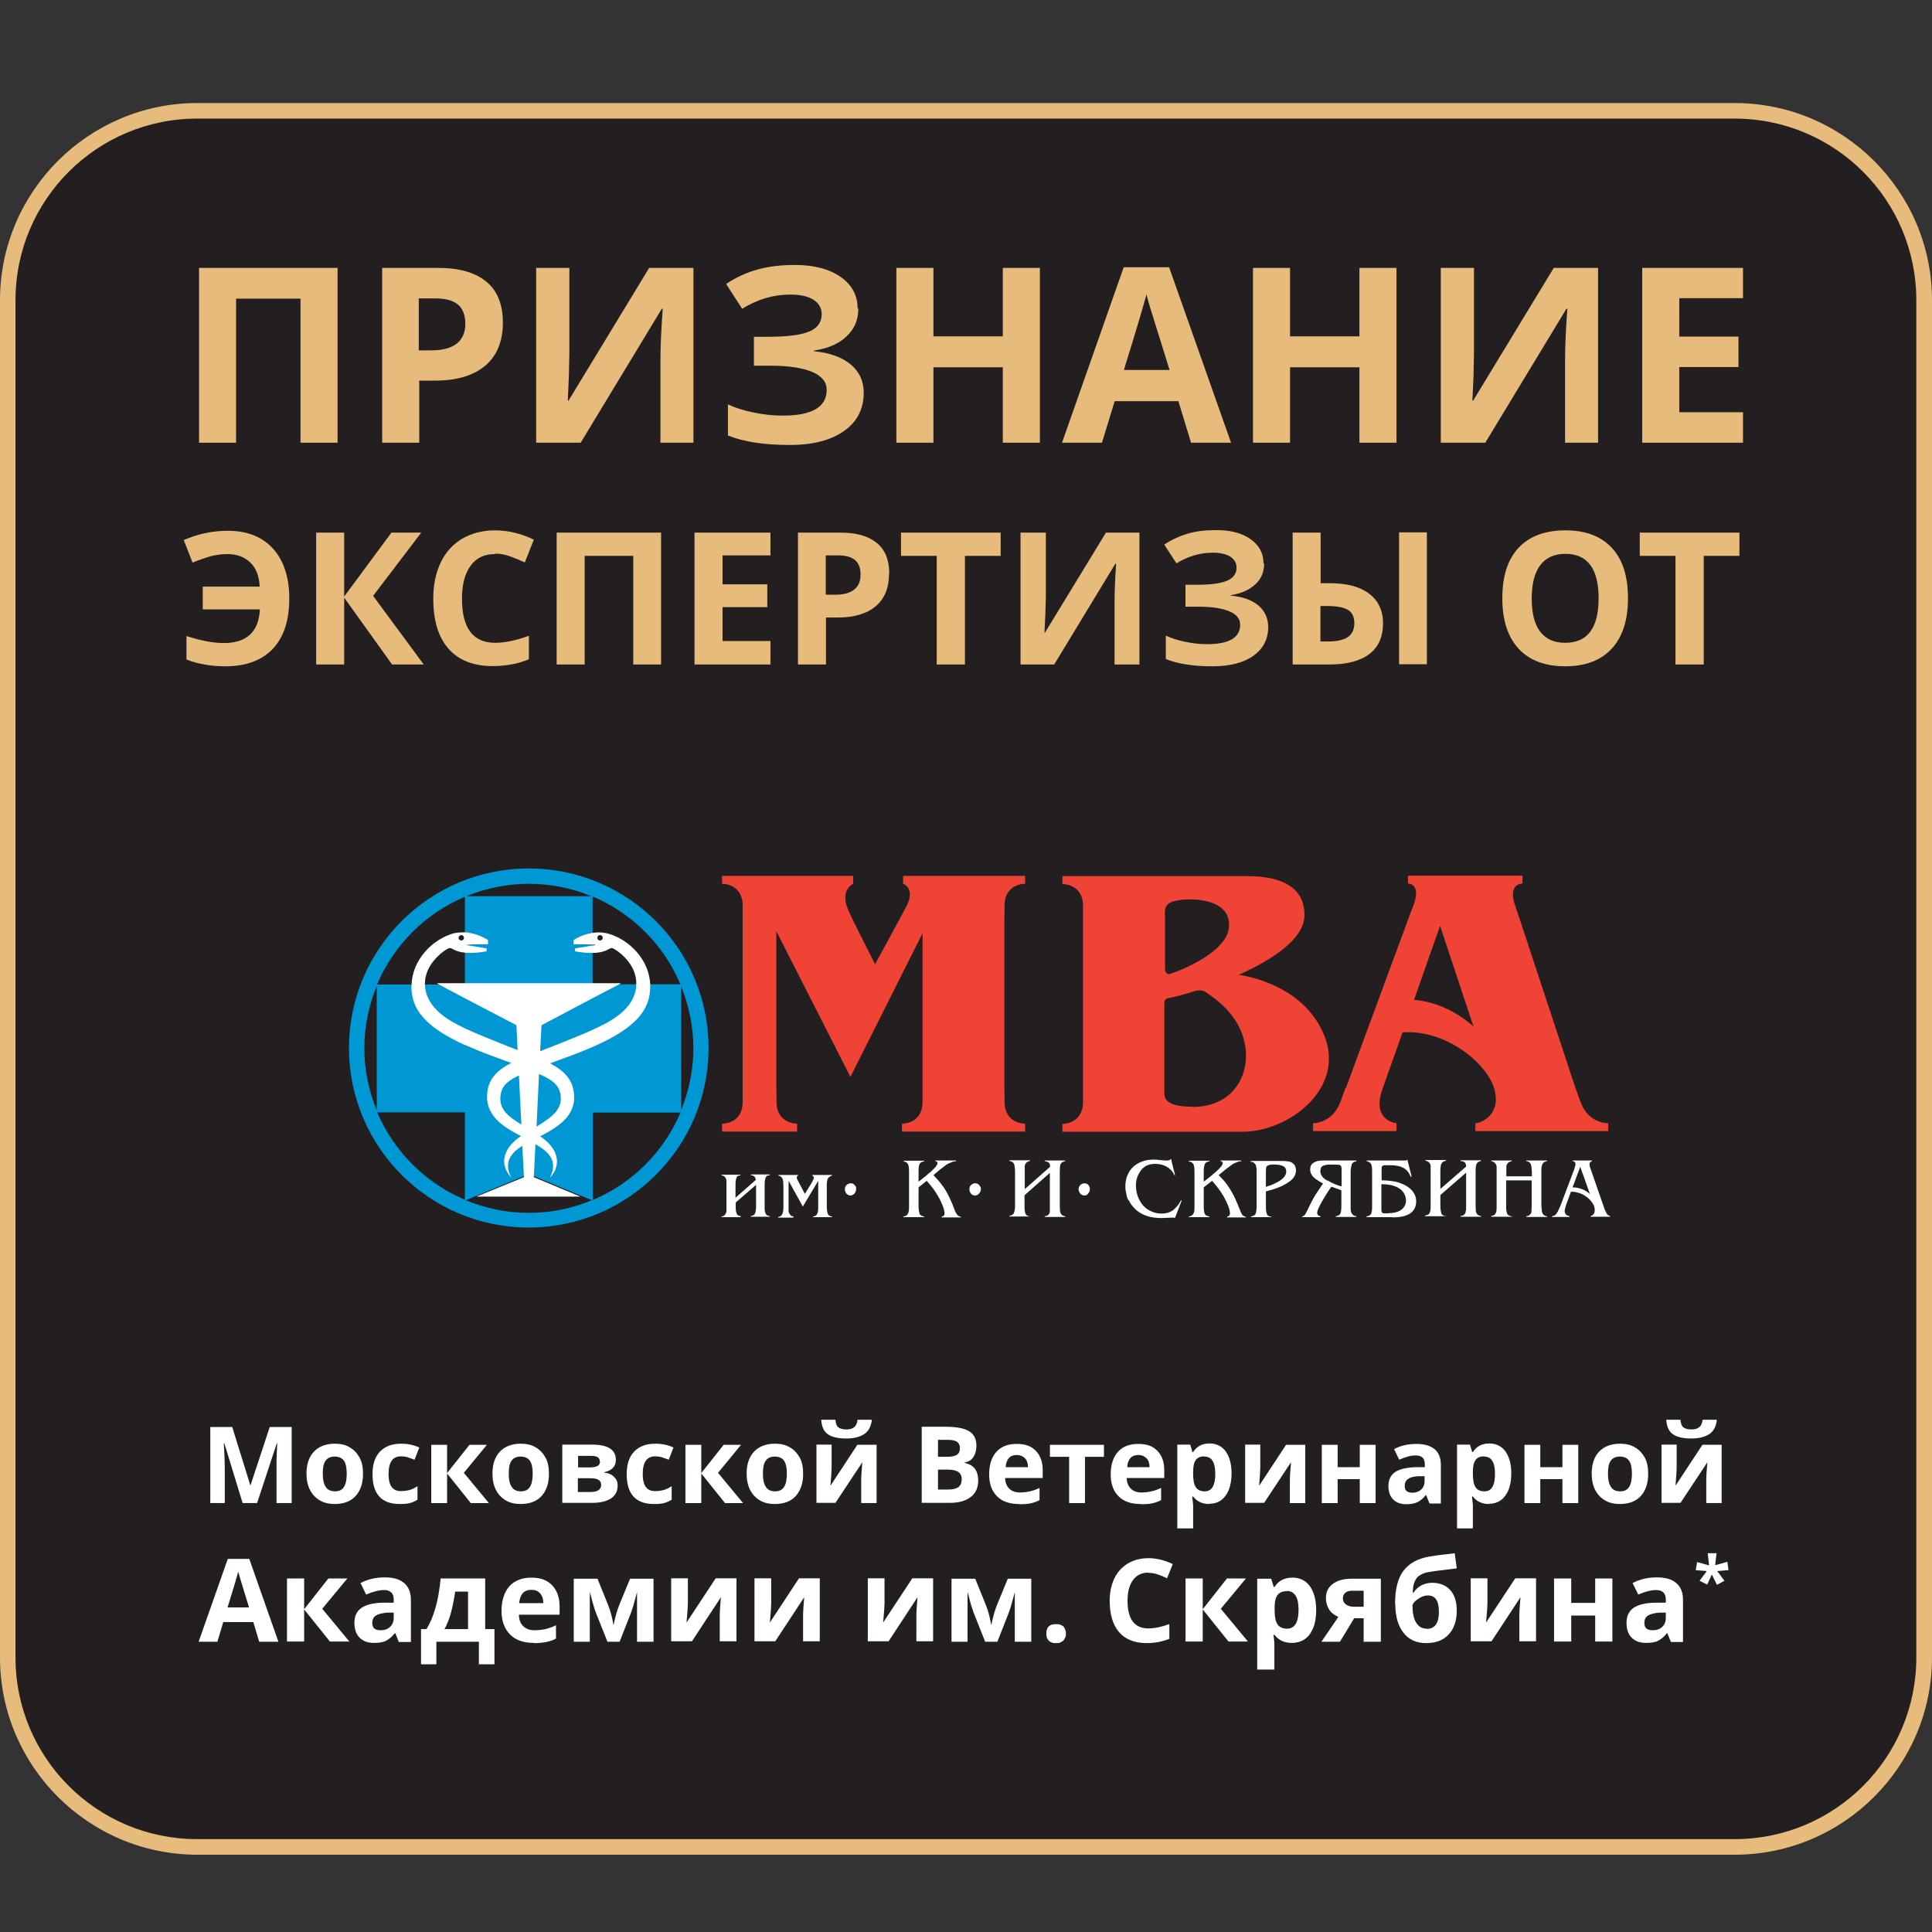 <svg width="75" height="75" viewBox="0 0 75 75" fill="none" xmlns="http://www.w3.org/2000/svg">
<rect x="0" y="0" width="75" height="75" fill="#333333" stroke="none"/>
<g clip-path="url(#clip0_6379_31695)">
<path d="M67.341 72H7.659C3.439 72 0 68.563 0 64.346V11.654C0 7.437 3.439 4 7.659 4H67.341C71.561 4 75 7.437 75 11.654V64.346C75 68.563 71.561 72 67.341 72Z" fill="#E6BB7B"/>
<path d="M7.655 4.604H67.337C71.233 4.604 74.391 7.761 74.391 11.653V64.346C74.391 68.238 71.233 71.395 67.337 71.395H7.655C3.76 71.395 0.602 68.238 0.602 64.346V11.653C0.602 7.761 3.76 4.604 7.655 4.604Z" fill="#231F20"/>
<path d="M13.104 17.186H11.666V11.593H9.165V17.186H7.727V10.4H13.104V17.186Z" fill="#E6BB7B"/>
<path d="M19.521 12.522C19.521 13.25 19.293 13.811 18.836 14.197C18.38 14.582 17.731 14.775 16.889 14.775H16.275V17.186H14.836V10.4H17.003C17.828 10.4 18.45 10.576 18.88 10.935C19.31 11.286 19.521 11.821 19.521 12.522ZM16.266 13.601H16.74C17.178 13.601 17.512 13.513 17.731 13.338C17.95 13.162 18.064 12.908 18.064 12.575C18.064 12.242 17.968 11.987 17.784 11.829C17.599 11.672 17.31 11.584 16.915 11.584H16.257V13.601H16.266Z" fill="#E6BB7B"/>
<path d="M20.805 10.4H22.103V13.679L22.085 14.556L22.042 15.556H22.068L25.2 10.4H26.919V17.186H25.639V13.925C25.639 13.486 25.665 12.838 25.726 11.987H25.691L22.542 17.186H20.814V10.4H20.805Z" fill="#E6BB7B"/>
<path d="M33.32 11.987C33.32 12.425 33.162 12.785 32.855 13.065C32.548 13.355 32.127 13.53 31.6 13.609V13.635C32.223 13.697 32.697 13.872 33.03 14.153C33.364 14.433 33.53 14.801 33.53 15.248C33.53 15.871 33.276 16.371 32.767 16.73C32.258 17.09 31.556 17.274 30.662 17.274C29.661 17.274 28.863 17.151 28.258 16.905V15.696C28.547 15.836 28.889 15.941 29.284 16.02C29.679 16.099 30.039 16.134 30.381 16.134C31.521 16.134 32.092 15.801 32.092 15.134C32.092 14.836 31.907 14.6 31.539 14.442C31.17 14.284 30.626 14.196 29.907 14.196H29.267V13.074H29.837C30.556 13.074 31.083 13.004 31.407 12.873C31.732 12.741 31.898 12.513 31.898 12.197C31.898 11.97 31.793 11.777 31.591 11.645C31.381 11.505 31.074 11.435 30.662 11.435C30.021 11.435 29.407 11.619 28.81 11.987L28.188 11.023C28.573 10.768 28.986 10.575 29.416 10.461C29.846 10.339 30.328 10.286 30.863 10.286C31.6 10.286 32.197 10.444 32.635 10.751C33.074 11.058 33.293 11.47 33.293 11.97L33.32 11.987Z" fill="#E6BB7B"/>
<path d="M40.368 17.186H38.929V14.258H36.236V17.186H34.797V10.4H36.236V13.057H38.929V10.4H40.368V17.186Z" fill="#E6BB7B"/>
<path d="M46.236 17.186L45.745 15.573H43.271L42.779 17.186H41.227L43.622 10.374H45.385L47.789 17.186H46.236ZM45.403 14.363C44.946 12.899 44.692 12.075 44.63 11.882C44.569 11.689 44.534 11.54 44.508 11.426C44.402 11.821 44.113 12.803 43.63 14.363H45.403Z" fill="#E6BB7B"/>
<path d="M54.212 17.186H52.773V14.258H50.079V17.186H48.641V10.4H50.079V13.057H52.773V10.4H54.212V17.186Z" fill="#E6BB7B"/>
<path d="M55.922 10.4H57.22V13.679L57.203 14.556L57.159 15.556H57.185L60.317 10.4H62.037V17.186H60.756V13.925C60.756 13.486 60.782 12.838 60.843 11.987H60.808L57.659 17.186H55.931V10.4H55.922Z" fill="#E6BB7B"/>
<path d="M67.663 17.186H63.75V10.4H67.663V11.575H65.189V13.066H67.487V14.249H65.189V16.003H67.663V17.195V17.186Z" fill="#E6BB7B"/>
<path d="M8.817 21.509C8.589 21.509 8.361 21.544 8.133 21.605C7.914 21.675 7.694 21.745 7.475 21.842L7.133 20.965C7.677 20.728 8.247 20.605 8.844 20.605C9.607 20.605 10.186 20.842 10.607 21.307C11.019 21.771 11.23 22.42 11.23 23.244C11.23 24.069 11.019 24.735 10.589 25.191C10.159 25.638 9.545 25.866 8.747 25.866C8.194 25.866 7.686 25.778 7.238 25.603V24.691C7.808 24.875 8.291 24.963 8.686 24.963C9.58 24.963 10.045 24.524 10.089 23.657H7.87V22.771H10.081C10.063 22.377 9.949 22.061 9.721 21.842C9.493 21.622 9.194 21.509 8.826 21.509H8.817Z" fill="#E6BB7B"/>
<path d="M16.458 25.796H15.221L13.361 23.201V25.796H12.273V20.676H13.361V23.157L15.195 20.676H16.353L14.484 23.131L16.449 25.796H16.458Z" fill="#E6BB7B"/>
<path d="M19.215 21.509C18.803 21.509 18.487 21.657 18.268 21.964C18.04 22.271 17.934 22.701 17.934 23.244C17.934 24.384 18.364 24.954 19.224 24.954C19.584 24.954 20.022 24.866 20.531 24.682V25.594C20.11 25.769 19.645 25.857 19.119 25.857C18.373 25.857 17.803 25.629 17.408 25.182C17.013 24.726 16.82 24.086 16.82 23.236C16.82 22.701 16.917 22.236 17.11 21.833C17.303 21.43 17.584 21.123 17.943 20.912C18.303 20.702 18.733 20.588 19.224 20.588C19.715 20.588 20.224 20.711 20.724 20.947L20.373 21.833C20.18 21.745 19.987 21.666 19.794 21.596C19.601 21.526 19.408 21.491 19.224 21.491L19.215 21.509Z" fill="#E6BB7B"/>
<path d="M25.663 25.796H24.583V21.579H22.697V25.796H21.609V20.676H25.663V25.796Z" fill="#E6BB7B"/>
<path d="M29.909 25.796H26.961V20.676H29.909V21.561H28.049V22.683H29.786V23.569H28.049V24.884H29.909V25.778V25.796Z" fill="#E6BB7B"/>
<path d="M34.512 22.271C34.512 22.824 34.337 23.245 33.995 23.534C33.652 23.823 33.161 23.972 32.529 23.972H32.064V25.796H30.977V20.676H32.617C33.24 20.676 33.714 20.807 34.038 21.079C34.363 21.342 34.521 21.745 34.521 22.271H34.512ZM32.056 23.087H32.415C32.749 23.087 33.003 23.017 33.161 22.885C33.328 22.754 33.407 22.561 33.407 22.306C33.407 22.052 33.337 21.868 33.196 21.745C33.056 21.623 32.836 21.561 32.547 21.561H32.056V23.078V23.087Z" fill="#E6BB7B"/>
<path d="M37.45 25.796H36.363V21.579H34.977V20.676H38.845V21.579H37.459V25.796H37.45Z" fill="#E6BB7B"/>
<path d="M39.626 20.676H40.6V23.148L40.582 23.806L40.547 24.56H40.565L42.933 20.676H44.232V25.796H43.267V23.341C43.267 23.008 43.284 22.526 43.328 21.877H43.302L40.924 25.796H39.617V20.676H39.626Z" fill="#E6BB7B"/>
<path d="M49.073 21.877C49.073 22.21 48.959 22.482 48.722 22.692C48.485 22.911 48.169 23.043 47.775 23.104V23.122C48.248 23.166 48.608 23.297 48.854 23.507C49.099 23.718 49.231 23.998 49.231 24.34C49.231 24.814 49.038 25.182 48.661 25.454C48.283 25.726 47.748 25.866 47.073 25.866C46.318 25.866 45.713 25.769 45.257 25.585V24.674C45.476 24.779 45.73 24.858 46.029 24.919C46.327 24.98 46.599 25.007 46.853 25.007C47.713 25.007 48.143 24.752 48.143 24.253C48.143 24.025 48.003 23.849 47.731 23.735C47.45 23.613 47.046 23.551 46.502 23.551H46.02V22.701H46.45C46.994 22.701 47.389 22.648 47.634 22.543C47.88 22.438 48.003 22.271 48.003 22.035C48.003 21.859 47.924 21.719 47.766 21.614C47.608 21.508 47.38 21.456 47.064 21.456C46.581 21.456 46.117 21.596 45.669 21.868L45.195 21.14C45.485 20.947 45.801 20.807 46.125 20.711C46.45 20.614 46.818 20.579 47.213 20.579C47.775 20.579 48.213 20.693 48.547 20.93C48.88 21.166 49.047 21.473 49.047 21.85L49.073 21.877Z" fill="#E6BB7B"/>
<path d="M53.689 24.192C53.689 24.726 53.513 25.121 53.154 25.393C52.794 25.664 52.276 25.796 51.583 25.796H50.18V20.676H51.267V22.64H51.618C52.276 22.64 52.785 22.771 53.145 23.043C53.505 23.315 53.689 23.701 53.689 24.192ZM51.267 24.902H51.548C51.908 24.902 52.171 24.84 52.329 24.726C52.496 24.612 52.575 24.428 52.575 24.192C52.575 23.955 52.496 23.779 52.338 23.683C52.18 23.578 51.899 23.525 51.496 23.525H51.259V24.902H51.267ZM55.391 25.787H54.312V20.667H55.391V25.787Z" fill="#E6BB7B"/>
<path d="M63.198 23.227C63.198 24.077 62.987 24.726 62.566 25.182C62.145 25.638 61.54 25.866 60.759 25.866C59.978 25.866 59.373 25.638 58.952 25.182C58.531 24.726 58.32 24.077 58.32 23.218C58.32 22.359 58.531 21.719 58.952 21.263C59.373 20.816 59.978 20.588 60.768 20.588C61.557 20.588 62.154 20.816 62.575 21.272C62.996 21.728 63.198 22.376 63.198 23.227ZM59.461 23.227C59.461 23.797 59.566 24.226 59.785 24.516C60.005 24.805 60.329 24.954 60.759 24.954C61.628 24.954 62.058 24.375 62.058 23.227C62.058 22.078 61.628 21.5 60.768 21.5C60.338 21.5 60.014 21.649 59.794 21.938C59.575 22.227 59.461 22.657 59.461 23.236V23.227Z" fill="#E6BB7B"/>
<path d="M66.13 25.796H65.042V21.579H63.656V20.676H67.525V21.579H66.139V25.796H66.13Z" fill="#E6BB7B"/>
<path d="M9.419 58.349L8.708 56.026H8.69C8.717 56.499 8.726 56.815 8.726 56.973V58.349H8.164V55.395H9.015L9.717 57.657H9.726L10.471 55.395H11.322V58.349H10.735V56.946C10.735 56.876 10.735 56.806 10.735 56.718C10.735 56.631 10.743 56.403 10.761 56.035H10.743L9.98 58.349H9.41H9.419Z" fill="white"/>
<path d="M14.092 57.21C14.092 57.578 13.995 57.868 13.802 58.078C13.609 58.288 13.337 58.385 12.986 58.385C12.767 58.385 12.574 58.341 12.416 58.245C12.249 58.148 12.127 58.017 12.03 57.833C11.942 57.657 11.898 57.447 11.898 57.21C11.898 56.842 11.995 56.553 12.188 56.351C12.381 56.149 12.653 56.044 13.004 56.044C13.223 56.044 13.416 56.088 13.574 56.184C13.741 56.281 13.864 56.412 13.96 56.587C14.057 56.763 14.092 56.973 14.092 57.21ZM12.53 57.21C12.53 57.429 12.565 57.605 12.644 57.718C12.714 57.833 12.837 57.894 13.004 57.894C13.171 57.894 13.285 57.833 13.355 57.718C13.425 57.605 13.46 57.438 13.46 57.21C13.46 56.982 13.425 56.816 13.355 56.71C13.285 56.605 13.162 56.544 12.995 56.544C12.828 56.544 12.714 56.596 12.635 56.71C12.556 56.824 12.53 56.991 12.53 57.219V57.21Z" fill="white"/>
<path d="M15.514 58.385C14.812 58.385 14.461 57.999 14.461 57.227C14.461 56.842 14.557 56.553 14.75 56.351C14.944 56.149 15.215 56.044 15.575 56.044C15.838 56.044 16.075 56.096 16.277 56.193L16.093 56.666C15.996 56.631 15.909 56.596 15.821 56.57C15.733 56.544 15.654 56.535 15.566 56.535C15.242 56.535 15.084 56.763 15.084 57.219C15.084 57.675 15.242 57.885 15.566 57.885C15.689 57.885 15.794 57.868 15.9 57.841C16.005 57.815 16.102 57.762 16.207 57.692V58.218C16.11 58.28 16.005 58.324 15.909 58.35C15.803 58.376 15.68 58.385 15.523 58.385H15.514Z" fill="white"/>
<path d="M18.216 56.088H18.9L18.006 57.175L18.979 58.35H18.277L17.356 57.201V58.35H16.742V56.088H17.356V57.184L18.225 56.088H18.216Z" fill="white"/>
<path d="M21.31 57.21C21.31 57.578 21.214 57.868 21.021 58.078C20.828 58.288 20.556 58.385 20.205 58.385C19.986 58.385 19.793 58.341 19.635 58.245C19.468 58.148 19.345 58.017 19.249 57.833C19.161 57.657 19.117 57.447 19.117 57.21C19.117 56.842 19.214 56.553 19.407 56.351C19.6 56.149 19.872 56.044 20.223 56.044C20.442 56.044 20.635 56.088 20.793 56.184C20.959 56.281 21.082 56.412 21.179 56.587C21.275 56.763 21.31 56.973 21.31 57.21ZM19.749 57.21C19.749 57.429 19.784 57.605 19.863 57.718C19.933 57.833 20.056 57.894 20.223 57.894C20.389 57.894 20.503 57.833 20.573 57.718C20.644 57.605 20.679 57.438 20.679 57.21C20.679 56.982 20.644 56.816 20.573 56.71C20.503 56.605 20.381 56.544 20.214 56.544C20.047 56.544 19.933 56.596 19.854 56.71C19.775 56.824 19.749 56.991 19.749 57.219V57.21Z" fill="white"/>
<path d="M23.907 56.675C23.907 56.798 23.872 56.903 23.793 56.982C23.714 57.061 23.609 57.122 23.46 57.149V57.166C23.618 57.184 23.749 57.236 23.837 57.333C23.934 57.42 23.977 57.535 23.977 57.666C23.977 57.885 23.89 58.052 23.723 58.166C23.548 58.28 23.302 58.341 22.986 58.341H21.828V56.079H22.986C23.293 56.079 23.53 56.132 23.679 56.228C23.837 56.333 23.907 56.474 23.907 56.666V56.675ZM23.284 56.728C23.284 56.588 23.179 56.517 22.96 56.517H22.442V56.965H22.89C23.021 56.965 23.118 56.947 23.188 56.912C23.258 56.877 23.293 56.816 23.293 56.728H23.284ZM23.337 57.64C23.337 57.552 23.302 57.491 23.232 57.447C23.162 57.403 23.056 57.385 22.925 57.385H22.433V57.92H22.933C23.065 57.92 23.162 57.894 23.232 57.85C23.302 57.797 23.337 57.736 23.337 57.64Z" fill="white"/>
<path d="M25.381 58.385C24.679 58.385 24.328 57.999 24.328 57.227C24.328 56.842 24.425 56.553 24.618 56.351C24.811 56.149 25.083 56.044 25.442 56.044C25.706 56.044 25.942 56.096 26.144 56.193L25.96 56.666C25.863 56.631 25.776 56.596 25.688 56.57C25.6 56.544 25.521 56.535 25.433 56.535C25.109 56.535 24.951 56.763 24.951 57.219C24.951 57.675 25.109 57.885 25.433 57.885C25.556 57.885 25.662 57.868 25.767 57.841C25.872 57.815 25.969 57.762 26.074 57.692V58.218C25.977 58.28 25.872 58.324 25.776 58.35C25.67 58.376 25.548 58.385 25.39 58.385H25.381Z" fill="white"/>
<path d="M28.083 56.088H28.767L27.873 57.175L28.846 58.35H28.145L27.224 57.201V58.35H26.609V56.088H27.224V57.184L28.092 56.088H28.083Z" fill="white"/>
<path d="M31.178 57.21C31.178 57.578 31.081 57.868 30.888 58.078C30.695 58.288 30.423 58.385 30.072 58.385C29.853 58.385 29.66 58.341 29.502 58.245C29.335 58.148 29.212 58.017 29.116 57.833C29.028 57.657 28.984 57.447 28.984 57.21C28.984 56.842 29.081 56.553 29.274 56.351C29.467 56.149 29.739 56.044 30.09 56.044C30.309 56.044 30.502 56.088 30.66 56.184C30.827 56.281 30.95 56.412 31.046 56.587C31.142 56.763 31.178 56.973 31.178 57.21ZM29.616 57.21C29.616 57.429 29.651 57.605 29.73 57.718C29.8 57.833 29.923 57.894 30.09 57.894C30.256 57.894 30.37 57.833 30.441 57.718C30.511 57.605 30.546 57.438 30.546 57.21C30.546 56.982 30.511 56.816 30.441 56.71C30.37 56.605 30.248 56.544 30.081 56.544C29.914 56.544 29.8 56.596 29.721 56.71C29.642 56.824 29.616 56.991 29.616 57.219V57.21Z" fill="white"/>
<path d="M32.283 56.087V56.982C32.283 57.078 32.266 57.306 32.239 57.674L33.283 56.087H34.029V58.349H33.432V57.446C33.432 57.289 33.45 57.061 33.476 56.763L32.432 58.341H31.695V56.079H32.292L32.283 56.087ZM33.845 55.114C33.818 55.368 33.722 55.553 33.555 55.667C33.389 55.781 33.152 55.842 32.845 55.842C32.538 55.842 32.292 55.789 32.134 55.675C31.976 55.561 31.897 55.377 31.88 55.114H32.432C32.441 55.255 32.476 55.351 32.538 55.404C32.599 55.456 32.704 55.491 32.862 55.491C33.002 55.491 33.099 55.456 33.169 55.395C33.239 55.333 33.274 55.237 33.292 55.114H33.853H33.845Z" fill="white"/>
<path d="M35.79 55.386H36.711C37.132 55.386 37.439 55.447 37.624 55.561C37.817 55.684 37.904 55.868 37.904 56.131C37.904 56.306 37.86 56.455 37.782 56.569C37.703 56.683 37.589 56.754 37.448 56.771V56.788C37.632 56.832 37.773 56.911 37.852 57.025C37.931 57.139 37.974 57.288 37.974 57.481C37.974 57.753 37.878 57.963 37.685 58.112C37.492 58.261 37.229 58.34 36.887 58.34H35.781V55.386H35.79ZM36.413 56.552H36.781C36.948 56.552 37.071 56.526 37.15 56.473C37.229 56.42 37.264 56.333 37.264 56.21C37.264 56.096 37.22 56.017 37.141 55.964C37.062 55.912 36.931 55.894 36.746 55.894H36.413V56.552ZM36.413 57.051V57.823H36.825C37.001 57.823 37.123 57.788 37.211 57.727C37.29 57.657 37.334 57.56 37.334 57.42C37.334 57.174 37.159 57.051 36.808 57.051H36.422H36.413Z" fill="white"/>
<path d="M39.556 58.385C39.188 58.385 38.907 58.288 38.706 58.087C38.504 57.885 38.398 57.605 38.398 57.236C38.398 56.868 38.495 56.561 38.679 56.36C38.872 56.149 39.127 56.053 39.469 56.053C39.811 56.053 40.039 56.14 40.214 56.325C40.39 56.509 40.478 56.754 40.478 57.078V57.377H39.021C39.021 57.552 39.083 57.692 39.179 57.789C39.276 57.885 39.416 57.938 39.592 57.938C39.732 57.938 39.855 57.92 39.978 57.894C40.1 57.868 40.223 57.824 40.355 57.762V58.236C40.249 58.288 40.136 58.332 40.013 58.359C39.89 58.385 39.741 58.394 39.565 58.394L39.556 58.385ZM39.469 56.482C39.337 56.482 39.232 56.526 39.162 56.605C39.092 56.684 39.048 56.807 39.039 56.956H39.907C39.907 56.807 39.864 56.684 39.785 56.605C39.706 56.526 39.6 56.482 39.469 56.482Z" fill="white"/>
<path d="M42.855 56.088V56.553H42.118V58.35H41.504V56.553H40.758V56.088H42.855Z" fill="white"/>
<path d="M44.275 58.385C43.907 58.385 43.626 58.288 43.424 58.087C43.222 57.885 43.117 57.605 43.117 57.236C43.117 56.868 43.214 56.561 43.398 56.36C43.591 56.149 43.845 56.053 44.188 56.053C44.53 56.053 44.758 56.14 44.933 56.325C45.109 56.509 45.196 56.754 45.196 57.078V57.377H43.74C43.74 57.552 43.801 57.692 43.898 57.789C43.995 57.885 44.135 57.938 44.31 57.938C44.451 57.938 44.574 57.92 44.696 57.894C44.819 57.868 44.942 57.824 45.074 57.762V58.236C44.968 58.288 44.854 58.332 44.731 58.359C44.609 58.385 44.459 58.394 44.284 58.394L44.275 58.385ZM44.188 56.482C44.056 56.482 43.951 56.526 43.88 56.605C43.81 56.684 43.766 56.807 43.758 56.956H44.626C44.626 56.807 44.582 56.684 44.503 56.605C44.424 56.526 44.319 56.482 44.188 56.482Z" fill="white"/>
<path d="M46.94 58.385C46.677 58.385 46.466 58.288 46.317 58.096H46.282C46.3 58.288 46.317 58.394 46.317 58.42V59.332H45.703V56.079H46.203L46.291 56.368H46.317C46.466 56.14 46.677 56.035 46.958 56.035C47.221 56.035 47.431 56.14 47.581 56.342C47.73 56.552 47.809 56.833 47.809 57.201C47.809 57.447 47.773 57.648 47.703 57.833C47.633 58.008 47.528 58.148 47.405 58.236C47.273 58.332 47.116 58.376 46.94 58.376V58.385ZM46.756 56.535C46.607 56.535 46.493 56.579 46.422 56.675C46.352 56.772 46.317 56.921 46.317 57.14V57.21C46.317 57.456 46.352 57.631 46.422 57.736C46.493 57.841 46.607 57.894 46.765 57.894C47.045 57.894 47.177 57.666 47.177 57.21C47.177 56.991 47.142 56.824 47.072 56.71C47.002 56.596 46.896 56.544 46.747 56.544L46.756 56.535Z" fill="white"/>
<path d="M48.924 56.088V56.982C48.924 57.079 48.906 57.306 48.88 57.675L49.924 56.088H50.669V58.35H50.073V57.447C50.073 57.289 50.09 57.061 50.117 56.763L49.073 58.341H48.336V56.079H48.932L48.924 56.088Z" fill="white"/>
<path d="M51.927 56.088V56.956H52.786V56.088H53.401V58.35H52.786V57.42H51.927V58.35H51.312V56.088H51.927Z" fill="white"/>
<path d="M55.486 58.35L55.364 58.043H55.346C55.241 58.174 55.135 58.262 55.021 58.315C54.916 58.367 54.767 58.394 54.592 58.394C54.372 58.394 54.206 58.332 54.083 58.209C53.96 58.087 53.898 57.911 53.898 57.684C53.898 57.456 53.986 57.263 54.153 57.149C54.319 57.035 54.574 56.973 54.916 56.956H55.311V56.842C55.311 56.614 55.197 56.5 54.96 56.5C54.776 56.5 54.565 56.553 54.319 56.666L54.118 56.254C54.381 56.114 54.67 56.053 54.986 56.053C55.302 56.053 55.521 56.123 55.688 56.254C55.846 56.386 55.934 56.587 55.934 56.859V58.367H55.504L55.486 58.35ZM55.302 57.306H55.065C54.881 57.315 54.749 57.35 54.662 57.412C54.574 57.473 54.53 57.561 54.53 57.684C54.53 57.859 54.627 57.947 54.828 57.947C54.969 57.947 55.083 57.903 55.17 57.824C55.258 57.745 55.302 57.631 55.302 57.499V57.315V57.306Z" fill="white"/>
<path d="M57.8 58.385C57.536 58.385 57.326 58.288 57.177 58.096H57.142C57.159 58.288 57.177 58.394 57.177 58.42V59.332H56.562V56.079H57.063L57.15 56.368H57.177C57.326 56.14 57.536 56.035 57.817 56.035C58.08 56.035 58.291 56.14 58.44 56.342C58.589 56.552 58.668 56.833 58.668 57.201C58.668 57.447 58.633 57.648 58.563 57.833C58.492 58.008 58.387 58.148 58.264 58.236C58.133 58.332 57.975 58.376 57.8 58.376V58.385ZM57.615 56.535C57.466 56.535 57.352 56.579 57.282 56.675C57.212 56.772 57.177 56.921 57.177 57.14V57.21C57.177 57.456 57.212 57.631 57.282 57.736C57.352 57.841 57.466 57.894 57.624 57.894C57.905 57.894 58.036 57.666 58.036 57.21C58.036 56.991 58.001 56.824 57.931 56.71C57.861 56.596 57.756 56.544 57.606 56.544L57.615 56.535Z" fill="white"/>
<path d="M59.794 56.088V56.956H60.654V56.088H61.268V58.35H60.654V57.42H59.794V58.35H59.18V56.088H59.794Z" fill="white"/>
<path d="M63.982 57.21C63.982 57.578 63.886 57.868 63.693 58.078C63.5 58.288 63.228 58.385 62.877 58.385C62.658 58.385 62.465 58.341 62.307 58.245C62.14 58.148 62.017 58.017 61.921 57.833C61.833 57.657 61.789 57.447 61.789 57.21C61.789 56.842 61.886 56.553 62.079 56.351C62.272 56.149 62.544 56.044 62.895 56.044C63.114 56.044 63.307 56.088 63.465 56.184C63.631 56.281 63.754 56.412 63.851 56.587C63.947 56.763 63.982 56.973 63.982 57.21ZM62.421 57.21C62.421 57.429 62.456 57.605 62.535 57.718C62.605 57.833 62.728 57.894 62.895 57.894C63.061 57.894 63.175 57.833 63.245 57.718C63.316 57.605 63.351 57.438 63.351 57.21C63.351 56.982 63.316 56.816 63.245 56.71C63.175 56.605 63.052 56.544 62.886 56.544C62.719 56.544 62.605 56.596 62.526 56.71C62.447 56.824 62.421 56.991 62.421 57.219V57.21Z" fill="white"/>
<path d="M65.088 56.087V56.982C65.088 57.078 65.07 57.306 65.044 57.674L66.088 56.087H66.834V58.349H66.237V57.446C66.237 57.289 66.255 57.061 66.281 56.763L65.237 58.341H64.5V56.079H65.097L65.088 56.087ZM66.649 55.114C66.623 55.368 66.527 55.553 66.36 55.667C66.193 55.781 65.956 55.842 65.649 55.842C65.342 55.842 65.097 55.789 64.939 55.675C64.781 55.561 64.702 55.377 64.684 55.114H65.237C65.246 55.255 65.281 55.351 65.342 55.404C65.404 55.456 65.509 55.491 65.667 55.491C65.807 55.491 65.904 55.456 65.974 55.395C66.044 55.333 66.079 55.237 66.097 55.114H66.658H66.649Z" fill="white"/>
<path d="M10.062 63.732L9.834 62.969H8.667L8.439 63.732H7.711L8.843 60.515H9.676L10.808 63.732H10.08H10.062ZM9.667 62.4C9.457 61.707 9.334 61.321 9.308 61.225C9.281 61.137 9.264 61.067 9.246 61.014C9.202 61.199 9.062 61.663 8.834 62.4H9.667Z" fill="white"/>
<path d="M12.746 61.277H13.483L12.509 62.452L13.562 63.724H12.807L11.807 62.478V63.724H11.141V61.277H11.807V62.47L12.746 61.277Z" fill="white"/>
<path d="M15.477 63.733L15.346 63.4H15.328C15.214 63.54 15.1 63.637 14.977 63.698C14.854 63.759 14.705 63.777 14.512 63.777C14.275 63.777 14.091 63.707 13.96 63.575C13.828 63.444 13.758 63.251 13.758 62.997C13.758 62.742 13.845 62.55 14.03 62.418C14.214 62.295 14.486 62.225 14.854 62.216H15.284V62.094C15.284 61.848 15.153 61.725 14.907 61.725C14.714 61.725 14.477 61.787 14.214 61.901L13.995 61.454C14.275 61.304 14.591 61.234 14.933 61.234C15.275 61.234 15.512 61.304 15.688 61.454C15.863 61.603 15.951 61.813 15.951 62.111V63.742H15.486L15.477 63.733ZM15.284 62.602H15.03C14.837 62.62 14.688 62.655 14.591 62.716C14.495 62.777 14.451 62.874 14.451 63.005C14.451 63.198 14.556 63.286 14.775 63.286C14.933 63.286 15.056 63.242 15.144 63.154C15.24 63.067 15.284 62.944 15.284 62.804V62.602Z" fill="white"/>
<path d="M19.195 64.609H18.59V63.732H16.94V64.609H16.344V63.241H16.554C16.695 63.022 16.809 62.75 16.905 62.417C17.002 62.084 17.063 61.707 17.107 61.277H18.835V63.241H19.195V64.609ZM18.169 63.241V61.786H17.669C17.633 62.058 17.581 62.312 17.519 62.557C17.458 62.803 17.37 63.031 17.256 63.241H18.169Z" fill="white"/>
<path d="M20.723 63.777C20.328 63.777 20.021 63.672 19.802 63.453C19.583 63.233 19.469 62.926 19.469 62.532C19.469 62.137 19.574 61.804 19.776 61.576C19.978 61.357 20.267 61.243 20.627 61.243C20.986 61.243 21.241 61.34 21.434 61.541C21.627 61.743 21.723 62.015 21.723 62.357V62.681H20.144C20.144 62.874 20.206 63.023 20.311 63.128C20.416 63.233 20.565 63.286 20.75 63.286C20.899 63.286 21.039 63.268 21.171 63.242C21.302 63.207 21.443 63.163 21.583 63.093V63.61C21.469 63.672 21.337 63.716 21.206 63.742C21.074 63.768 20.907 63.786 20.723 63.786V63.777ZM20.627 61.717C20.486 61.717 20.372 61.76 20.293 61.848C20.215 61.936 20.171 62.067 20.153 62.234H21.092C21.092 62.067 21.048 61.945 20.96 61.848C20.872 61.752 20.767 61.717 20.627 61.717Z" fill="white"/>
<path d="M25.353 63.732H24.73V61.803L24.695 61.935C24.616 62.242 24.546 62.478 24.484 62.636L24.054 63.732H23.581L23.142 62.628C23.081 62.47 23.01 62.242 22.94 61.953L22.896 61.803V63.732H22.273V61.286H23.195L23.616 62.33C23.66 62.443 23.703 62.575 23.738 62.715C23.774 62.864 23.8 62.987 23.817 63.092C23.861 62.873 23.905 62.715 23.931 62.619C23.958 62.522 23.993 62.435 24.019 62.356C24.054 62.277 24.195 61.917 24.458 61.286H25.37V63.732H25.353Z" fill="white"/>
<path d="M26.704 61.277V62.242C26.704 62.347 26.686 62.592 26.651 62.987L27.783 61.269H28.59V63.715H27.941V62.742C27.941 62.566 27.958 62.321 27.985 62.005L26.862 63.715H26.055V61.269H26.704V61.277Z" fill="white"/>
<path d="M29.938 61.277V62.242C29.938 62.347 29.921 62.592 29.886 62.987L31.017 61.269H31.824V63.715H31.175V62.742C31.175 62.566 31.193 62.321 31.219 62.005L30.096 63.715H29.289V61.269H29.938V61.277Z" fill="white"/>
<path d="M34.337 61.277V62.242C34.337 62.347 34.319 62.592 34.284 62.987L35.416 61.269H36.223V63.715H35.574V62.742C35.574 62.566 35.591 62.321 35.617 62.005L34.495 63.715H33.688V61.269H34.337V61.277Z" fill="white"/>
<path d="M40.017 63.732H39.394V61.803L39.359 61.935C39.28 62.242 39.21 62.478 39.148 62.636L38.718 63.732H38.245L37.806 62.628C37.745 62.47 37.674 62.242 37.604 61.953L37.56 61.803V63.732H36.938V61.286H37.859L38.28 62.33C38.324 62.443 38.367 62.575 38.403 62.715C38.438 62.864 38.464 62.987 38.481 63.092C38.525 62.873 38.569 62.715 38.596 62.619C38.622 62.522 38.657 62.435 38.683 62.356C38.718 62.277 38.859 61.917 39.122 61.286H40.034V63.732H40.017Z" fill="white"/>
<path d="M40.617 63.417C40.617 63.347 40.626 63.294 40.644 63.242C40.661 63.198 40.687 63.154 40.722 63.128C40.758 63.101 40.801 63.075 40.845 63.066C40.889 63.058 40.942 63.049 40.994 63.049C41.047 63.049 41.091 63.049 41.144 63.066C41.196 63.084 41.231 63.101 41.266 63.128C41.301 63.154 41.328 63.198 41.345 63.242C41.363 63.285 41.38 63.347 41.38 63.417C41.38 63.487 41.372 63.54 41.345 63.584C41.328 63.627 41.301 63.671 41.266 63.698C41.231 63.724 41.187 63.75 41.144 63.768C41.1 63.785 41.047 63.785 40.994 63.785C40.942 63.785 40.889 63.785 40.845 63.768C40.801 63.75 40.758 63.733 40.722 63.698C40.687 63.663 40.661 63.627 40.644 63.584C40.626 63.54 40.617 63.478 40.617 63.417Z" fill="white"/>
<path d="M44.578 61.049C44.324 61.049 44.122 61.146 43.982 61.339C43.841 61.532 43.771 61.795 43.771 62.145C43.771 62.855 44.043 63.215 44.578 63.215C44.806 63.215 45.078 63.162 45.394 63.048V63.618C45.131 63.724 44.842 63.785 44.517 63.785C44.052 63.785 43.692 63.645 43.447 63.364C43.201 63.083 43.078 62.671 43.078 62.145C43.078 61.812 43.139 61.523 43.262 61.269C43.385 61.014 43.561 60.83 43.789 60.69C44.017 60.558 44.28 60.488 44.587 60.488C44.894 60.488 45.21 60.567 45.526 60.716L45.306 61.269C45.184 61.207 45.07 61.163 44.947 61.12C44.824 61.076 44.71 61.058 44.587 61.058L44.578 61.049Z" fill="white"/>
<path d="M47.629 61.277H48.366L47.392 62.452L48.445 63.724H47.69L46.69 62.478V63.724H46.023V61.277H46.69V62.47L47.629 61.277Z" fill="white"/>
<path d="M50.147 63.777C49.857 63.777 49.638 63.672 49.471 63.461H49.436C49.463 63.663 49.471 63.786 49.471 63.821V64.811H48.805V61.287H49.349L49.445 61.603H49.48C49.638 61.357 49.866 61.243 50.173 61.243C50.463 61.243 50.691 61.357 50.849 61.576C51.007 61.795 51.094 62.111 51.094 62.506C51.094 62.769 51.059 62.997 50.98 63.19C50.901 63.382 50.796 63.532 50.656 63.628C50.515 63.724 50.349 63.777 50.156 63.777H50.147ZM49.954 61.769C49.787 61.769 49.664 61.822 49.594 61.918C49.515 62.023 49.48 62.19 49.48 62.418V62.488C49.48 62.751 49.515 62.944 49.594 63.058C49.673 63.172 49.796 63.225 49.963 63.225C50.261 63.225 50.41 62.979 50.41 62.488C50.41 62.251 50.375 62.067 50.296 61.945C50.217 61.822 50.103 61.76 49.945 61.76L49.954 61.769Z" fill="white"/>
<path d="M52.016 63.732H51.297L51.955 62.768C51.797 62.698 51.674 62.61 51.595 62.478C51.516 62.347 51.472 62.207 51.472 62.04C51.472 61.803 51.56 61.619 51.736 61.488C51.911 61.356 52.157 61.286 52.464 61.286H53.604V63.732H52.937V62.82H52.569L52.016 63.732ZM52.13 62.049C52.13 62.154 52.174 62.233 52.253 62.286C52.332 62.347 52.437 62.373 52.569 62.373H52.937V61.751H52.481C52.376 61.751 52.288 61.777 52.227 61.83C52.165 61.882 52.13 61.953 52.13 62.04V62.049Z" fill="white"/>
<path d="M54.156 62.26C54.156 61.699 54.261 61.269 54.481 60.98C54.7 60.69 55.025 60.506 55.481 60.427C55.639 60.401 55.797 60.375 55.964 60.357C56.121 60.34 56.297 60.322 56.472 60.296L56.551 60.883C56.183 60.927 55.893 60.962 55.7 60.989C55.507 61.015 55.358 61.041 55.27 61.076C55.183 61.111 55.104 61.155 55.042 61.208C54.981 61.269 54.937 61.348 54.902 61.436C54.867 61.532 54.849 61.655 54.84 61.821H54.876C54.955 61.699 55.051 61.611 55.183 61.541C55.306 61.48 55.446 61.444 55.595 61.444C55.893 61.444 56.13 61.541 56.297 61.725C56.464 61.909 56.551 62.172 56.551 62.523C56.551 62.917 56.446 63.224 56.235 63.452C56.025 63.68 55.727 63.785 55.358 63.785C54.99 63.785 54.691 63.654 54.481 63.382C54.27 63.11 54.165 62.742 54.165 62.269L54.156 62.26ZM55.385 63.233C55.7 63.233 55.858 63.014 55.858 62.575C55.858 62.137 55.718 61.935 55.428 61.935C55.349 61.935 55.27 61.953 55.191 61.988C55.112 62.023 55.042 62.076 54.972 62.128C54.902 62.181 54.858 62.251 54.832 62.304C54.832 62.602 54.876 62.83 54.972 62.987C55.069 63.145 55.2 63.224 55.376 63.224L55.385 63.233Z" fill="white"/>
<path d="M57.743 61.277V62.242C57.743 62.347 57.725 62.592 57.69 62.987L58.822 61.269H59.629V63.715H58.98V62.742C58.98 62.566 58.998 62.321 59.024 62.005L57.901 63.715H57.094V61.269H57.743V61.277Z" fill="white"/>
<path d="M60.995 61.277V62.224H61.925V61.277H62.592V63.724H61.925V62.715H60.995V63.724H60.328V61.277H60.995Z" fill="white"/>
<path d="M64.86 63.733L64.728 63.4H64.711C64.597 63.54 64.483 63.637 64.36 63.698C64.237 63.759 64.088 63.777 63.895 63.777C63.658 63.777 63.474 63.707 63.342 63.575C63.211 63.444 63.141 63.251 63.141 62.997C63.141 62.742 63.228 62.55 63.413 62.418C63.597 62.295 63.869 62.225 64.237 62.216H64.667V62.094C64.667 61.848 64.535 61.725 64.29 61.725C64.097 61.725 63.86 61.787 63.597 61.901L63.377 61.454C63.658 61.304 63.974 61.234 64.316 61.234C64.658 61.234 64.895 61.304 65.071 61.454C65.246 61.603 65.334 61.813 65.334 62.111V63.742H64.869L64.86 63.733ZM64.667 62.602H64.413C64.22 62.62 64.071 62.655 63.974 62.716C63.878 62.777 63.834 62.874 63.834 63.005C63.834 63.198 63.939 63.286 64.158 63.286C64.316 63.286 64.439 63.242 64.527 63.154C64.623 63.067 64.667 62.944 64.667 62.804V62.602Z" fill="white"/>
<path d="M66.635 60.287L66.583 60.761L67.056 60.629L67.1 60.953L66.662 60.989L66.942 61.365L66.653 61.523L66.451 61.12L66.275 61.514L65.977 61.365L66.258 60.989L65.828 60.953L65.881 60.638L66.346 60.769L66.293 60.296H66.626L66.635 60.287Z" fill="white"/>
<path d="M20.521 33.713C16.679 33.713 13.547 36.834 13.547 40.683C13.547 44.532 16.679 47.653 20.521 47.653C24.373 47.653 27.505 44.532 27.505 40.683C27.505 36.834 24.373 33.713 20.521 33.713ZM26.408 38.211H25.233H24.689H23.995H23.004V38.149V36.966V36.676V36.641V36.185V34.8C24.539 35.449 25.768 36.676 26.408 38.202V38.211ZM20.521 34.309C21.381 34.309 22.206 34.476 22.951 34.791H18.1C18.855 34.484 19.67 34.309 20.521 34.309ZM18.047 34.809V36.185V36.966V38.158V38.219H17.056H16.486H15.951H14.635C15.284 36.685 16.512 35.458 18.039 34.818L18.047 34.809ZM14.626 38.272V43.103C14.319 42.358 14.143 41.542 14.143 40.692C14.143 39.833 14.319 39.026 14.626 38.272ZM14.643 43.182H18.047V46.575C16.521 45.926 15.293 44.707 14.643 43.182ZM20.521 47.083C19.662 47.083 18.837 46.908 18.082 46.592L20.337 45.663L20.521 45.584L20.732 45.663L22.978 46.592C22.223 46.908 21.399 47.083 20.53 47.083H20.521ZM23.013 46.583V43.191H26.417C25.768 44.716 24.548 45.935 23.013 46.583ZM26.443 38.289C26.741 39.035 26.917 39.841 26.917 40.692C26.917 41.542 26.741 42.358 26.443 43.094V38.281V38.289Z" fill="#0097D5"/>
<path d="M61.351 42.769C61.202 42.349 61.175 42.27 61.167 42.261L58.991 35.668C58.991 35.668 58.991 35.65 58.956 35.571L58.789 35.072C58.561 34.274 59.105 34.3 59.105 34.3V33.993H58.14H56.596H55.535H54.657V34.3C54.657 34.3 55.192 34.282 54.868 35.151C54.692 35.598 54.675 35.659 54.675 35.659L52.245 42.243H52.227C52.227 42.243 52.209 42.296 52.043 42.752C51.736 43.62 50.972 43.602 50.972 43.602V43.909H51.622H53.078H54.21V43.602C54.21 43.602 53.245 43.523 53.657 42.305L54.447 40.078C56.114 39.955 57.684 41.253 57.991 42.217C58.324 43.243 57.508 43.602 57.272 43.602V43.909H61.728H62.43V43.602C62.43 43.602 61.64 43.629 61.351 42.752V42.769ZM54.894 38.815L55.903 35.94L57.201 39.85C56.622 39.324 55.78 38.885 54.894 38.815ZM38.761 34.002H39.796V34.309C39.796 34.309 38.997 34.291 38.997 35.159C38.997 35.615 38.989 35.668 38.989 35.668V42.261C38.989 42.261 38.997 42.313 38.997 42.769C38.997 43.637 39.796 43.62 39.796 43.62V43.927H38.989H35.822H35.014V43.62C35.014 43.62 35.813 43.646 35.813 42.769C35.813 42.568 35.813 42.454 35.813 42.375V36.229L33.014 41.805L30.137 36.15V42.261C30.137 42.261 30.145 42.313 30.145 42.769C30.145 43.637 30.944 43.62 30.944 43.62V43.927H30.137H28.83H28.031V43.62C28.031 43.62 28.83 43.646 28.83 42.769V35.159C28.83 34.291 28.031 34.309 28.031 34.309V34.002H29.067H30.145H32.084H33.12V34.309C33.12 34.309 32.602 34.537 32.918 35.3C33.058 35.65 33.751 36.992 33.971 37.43C34.137 37.132 34.988 35.562 35.181 35.194C35.558 34.475 35.058 34.309 35.058 34.309V34.002H36.094H38.769H38.761ZM51.402 40.183C50.604 38.228 48.341 37.877 48.086 37.842C49.385 37.263 50.622 36.457 50.639 35.545C50.666 34.09 49.06 34.011 48.393 34.011C48.218 34.011 45.226 34.011 45.226 34.011H42.279H41.243V34.318C41.243 34.318 42.042 34.3 42.042 35.168C42.042 35.624 42.042 35.676 42.042 35.676V42.27C42.042 42.27 42.042 42.322 42.042 42.778C42.042 43.646 41.243 43.629 41.243 43.629V43.935H42.05H48.227C50.025 43.935 52.253 42.261 51.402 40.183ZM45.218 35.501C45.218 35.229 45.253 35.045 45.656 34.966C46.235 34.835 47.867 34.87 47.7 36.053C47.577 36.93 46.025 37.605 45.446 37.798C45.253 37.86 45.226 37.684 45.226 37.57C45.226 37.447 45.226 35.501 45.226 35.501H45.218ZM46.279 42.962C45.156 42.962 45.2 42.55 45.2 42.41V38.912C45.209 38.763 45.331 38.754 45.331 38.754C45.568 38.71 45.954 38.614 46.411 38.465C46.489 38.447 46.683 38.421 46.814 38.517C47.095 38.728 48.13 39.333 48.341 40.613C48.516 41.726 47.884 42.971 46.288 42.971L46.279 42.962Z" fill="#EF4335"/>
<path d="M28.745 47.25H28.008V47.224C28.078 47.215 28.113 47.198 28.148 47.154C28.166 47.11 28.192 47.075 28.201 47.031C28.201 46.978 28.201 46.917 28.201 46.838V46.014C28.201 45.944 28.201 45.874 28.201 45.821C28.192 45.777 28.174 45.733 28.148 45.698C28.113 45.655 28.069 45.637 28.008 45.628V45.602H28.745V45.628C28.657 45.628 28.604 45.663 28.587 45.733C28.561 45.804 28.552 45.891 28.552 46.005V46.496L29.341 45.804C29.341 45.777 29.324 45.742 29.306 45.698C29.28 45.655 29.227 45.628 29.148 45.62V45.593H29.885V45.62C29.797 45.62 29.745 45.655 29.718 45.725C29.692 45.795 29.683 45.883 29.683 45.996V46.821C29.683 46.943 29.683 47.031 29.718 47.101C29.745 47.171 29.797 47.206 29.885 47.206V47.233H29.148V47.206C29.236 47.198 29.289 47.163 29.315 47.092C29.341 47.022 29.35 46.935 29.35 46.821V45.996L28.561 46.68V46.821C28.561 46.943 28.561 47.031 28.596 47.101C28.613 47.171 28.675 47.206 28.753 47.206V47.233L28.745 47.25ZM30.806 47.224C30.745 47.215 30.701 47.198 30.675 47.154C30.64 47.119 30.622 47.075 30.613 47.014C30.613 46.961 30.613 46.891 30.613 46.812V45.839L31.166 46.838L31.763 45.839V46.838C31.763 46.952 31.763 47.049 31.727 47.11C31.701 47.18 31.649 47.215 31.561 47.224V47.25H32.298V47.224C32.21 47.215 32.157 47.18 32.131 47.11C32.114 47.049 32.096 46.952 32.096 46.812V46.023C32.096 45.944 32.096 45.883 32.114 45.839C32.114 45.795 32.131 45.751 32.166 45.716C32.201 45.681 32.236 45.655 32.298 45.637V45.611H31.535V45.637C31.535 45.637 31.596 45.672 31.596 45.707C31.596 45.742 31.57 45.812 31.508 45.918L31.245 46.347L30.973 45.83C30.947 45.777 30.929 45.742 30.929 45.707C30.929 45.672 30.947 45.655 30.982 45.637V45.611H30.219V45.637C30.28 45.655 30.324 45.672 30.35 45.716C30.377 45.751 30.394 45.795 30.403 45.856C30.403 45.909 30.412 45.97 30.412 46.058V46.856C30.412 46.97 30.403 47.066 30.368 47.127C30.35 47.189 30.298 47.224 30.21 47.242V47.268H30.798V47.242L30.806 47.224ZM33.017 46.409C33.07 46.409 33.122 46.382 33.175 46.33C33.21 46.277 33.236 46.224 33.236 46.154C33.236 46.084 33.228 46.049 33.175 46.005C33.14 45.953 33.087 45.935 33.026 45.935C32.965 45.935 32.903 45.961 32.859 46.005C32.815 46.049 32.798 46.102 32.798 46.172C32.798 46.224 32.815 46.277 32.859 46.338C32.903 46.382 32.956 46.409 33.017 46.409ZM35.877 47.224C35.781 47.215 35.719 47.171 35.693 47.11C35.675 47.04 35.658 46.935 35.658 46.812V46.093L35.974 45.839C36.158 46.04 36.307 46.242 36.421 46.444C36.483 46.549 36.535 46.654 36.588 46.786C36.64 46.917 36.667 47.022 36.667 47.101C36.667 47.18 36.632 47.215 36.553 47.233V47.259H37.298V47.233C37.255 47.224 37.228 47.215 37.202 47.198C37.176 47.18 37.158 47.154 37.132 47.119C37.114 47.084 37.097 47.049 37.07 47.005C37.062 46.961 37.044 46.935 37.035 46.908L36.974 46.751C36.904 46.584 36.842 46.444 36.772 46.321C36.702 46.189 36.623 46.067 36.535 45.961C36.447 45.839 36.342 45.733 36.237 45.62L36.483 45.409C36.579 45.339 36.649 45.286 36.702 45.242C36.755 45.199 36.816 45.164 36.895 45.137C36.956 45.102 37.035 45.085 37.114 45.076V45.05H36.307V45.076C36.342 45.076 36.36 45.085 36.377 45.102C36.386 45.111 36.395 45.137 36.395 45.155C36.395 45.19 36.36 45.242 36.316 45.304C36.254 45.365 36.202 45.427 36.132 45.488C36.061 45.541 36 45.593 35.947 45.646L35.658 45.874V45.471C35.658 45.356 35.667 45.26 35.693 45.199C35.719 45.137 35.781 45.093 35.877 45.085V45.058H35.079V45.085C35.175 45.102 35.228 45.146 35.254 45.207C35.281 45.278 35.289 45.365 35.289 45.497V46.838C35.289 46.917 35.289 46.978 35.272 47.031C35.272 47.075 35.245 47.119 35.219 47.154C35.193 47.189 35.14 47.215 35.07 47.224V47.25H35.868V47.224H35.877ZM37.851 46.409C37.921 46.409 37.965 46.382 38.009 46.33C38.053 46.277 38.079 46.224 38.079 46.154C38.079 46.093 38.053 46.049 38.009 46.005C37.974 45.953 37.921 45.935 37.86 45.935C37.79 45.935 37.746 45.961 37.693 46.005C37.649 46.049 37.632 46.102 37.632 46.172C37.632 46.224 37.649 46.277 37.693 46.338C37.737 46.382 37.79 46.409 37.842 46.409H37.851ZM39.983 47.224C39.886 47.215 39.834 47.171 39.807 47.11C39.781 47.04 39.772 46.935 39.772 46.812V46.4L40.755 45.532V46.838C40.755 46.926 40.755 46.987 40.755 47.031C40.755 47.075 40.729 47.127 40.702 47.154C40.667 47.189 40.623 47.206 40.553 47.215V47.242H41.352V47.215C41.281 47.206 41.237 47.18 41.202 47.145C41.176 47.11 41.158 47.066 41.15 47.014C41.15 46.97 41.141 46.9 41.141 46.803V45.462C41.141 45.348 41.15 45.26 41.167 45.199C41.194 45.137 41.255 45.093 41.352 45.076V45.05H40.553V45.076C40.641 45.085 40.702 45.12 40.729 45.146C40.755 45.19 40.764 45.234 40.764 45.295L39.781 46.163V45.453C39.781 45.374 39.781 45.313 39.781 45.26C39.79 45.216 39.807 45.172 39.843 45.137C39.878 45.102 39.93 45.085 39.983 45.067V45.041H39.185V45.067C39.255 45.076 39.307 45.111 39.334 45.137C39.36 45.172 39.386 45.225 39.386 45.269C39.395 45.321 39.404 45.392 39.404 45.471V46.812C39.404 46.926 39.386 47.022 39.36 47.084C39.343 47.145 39.281 47.18 39.185 47.198V47.224H39.983ZM42.097 46.409C42.159 46.409 42.211 46.382 42.246 46.33C42.29 46.277 42.308 46.224 42.308 46.154C42.308 46.093 42.29 46.049 42.255 46.005C42.211 45.953 42.159 45.935 42.097 45.935C42.036 45.935 41.983 45.961 41.939 46.005C41.895 46.049 41.869 46.102 41.869 46.172C41.869 46.224 41.895 46.277 41.939 46.338C41.983 46.382 42.036 46.409 42.097 46.409ZM43.799 46.566C43.843 46.636 43.887 46.724 43.94 46.794C44.001 46.864 44.054 46.926 44.124 46.987C44.369 47.189 44.685 47.285 45.097 47.285L45.501 47.268C45.554 47.268 45.589 47.268 45.615 47.277L45.87 46.61L45.843 46.593C45.799 46.698 45.738 46.786 45.659 46.864C45.589 46.943 45.51 47.014 45.413 47.049C45.317 47.092 45.22 47.11 45.097 47.11C44.904 47.11 44.729 47.057 44.571 46.961C44.413 46.864 44.299 46.724 44.22 46.558C44.133 46.391 44.097 46.207 44.097 46.014C44.097 45.9 44.115 45.795 44.15 45.69C44.185 45.593 44.247 45.497 44.308 45.409C44.378 45.33 44.457 45.269 44.545 45.234C44.641 45.199 44.738 45.181 44.852 45.181C45.01 45.181 45.159 45.216 45.299 45.295C45.431 45.374 45.527 45.479 45.589 45.62H45.615L45.457 44.98C45.44 45.023 45.387 45.05 45.326 45.05H45.22L44.852 45.015C44.685 45.015 44.545 45.023 44.404 45.067C44.264 45.111 44.141 45.172 44.019 45.269C43.957 45.33 43.887 45.4 43.834 45.488C43.79 45.576 43.746 45.655 43.72 45.76C43.703 45.856 43.685 45.953 43.685 46.049C43.685 46.137 43.694 46.224 43.72 46.321C43.729 46.409 43.755 46.496 43.79 46.575L43.799 46.566ZM46.949 47.224C46.852 47.215 46.791 47.171 46.764 47.11C46.738 47.04 46.729 46.935 46.729 46.812V46.093L47.054 45.839C47.229 46.04 47.387 46.242 47.501 46.444C47.554 46.549 47.615 46.654 47.668 46.786C47.721 46.917 47.747 47.022 47.747 47.101C47.747 47.18 47.703 47.215 47.633 47.233V47.259H48.361V47.233C48.326 47.224 48.291 47.215 48.265 47.198C48.238 47.18 48.212 47.154 48.203 47.119C48.186 47.084 48.168 47.049 48.142 47.005C48.142 46.961 48.124 46.935 48.107 46.908L48.045 46.751C47.975 46.584 47.914 46.444 47.843 46.321C47.773 46.189 47.694 46.067 47.615 45.961C47.528 45.839 47.422 45.733 47.308 45.62L47.563 45.409C47.659 45.339 47.729 45.286 47.782 45.242C47.835 45.199 47.896 45.164 47.966 45.137C48.036 45.102 48.107 45.085 48.186 45.076V45.05H47.379V45.076C47.414 45.076 47.431 45.085 47.449 45.102C47.458 45.111 47.466 45.137 47.466 45.155C47.466 45.19 47.44 45.242 47.387 45.304C47.335 45.365 47.273 45.427 47.203 45.488C47.142 45.541 47.071 45.593 47.019 45.646L46.729 45.874V45.471C46.729 45.356 46.747 45.26 46.764 45.199C46.791 45.137 46.852 45.093 46.949 45.085V45.058H46.15V45.085C46.247 45.102 46.308 45.146 46.334 45.207C46.361 45.278 46.37 45.365 46.37 45.497V46.838C46.37 46.917 46.37 46.978 46.361 47.031C46.352 47.075 46.334 47.119 46.299 47.154C46.264 47.189 46.221 47.215 46.15 47.224V47.25H46.949V47.224ZM49.361 47.25H48.563V47.224C48.659 47.206 48.721 47.171 48.747 47.11C48.765 47.049 48.782 46.952 48.782 46.838V45.497C48.782 45.409 48.782 45.348 48.765 45.295C48.765 45.251 48.738 45.199 48.703 45.164C48.668 45.12 48.624 45.102 48.554 45.102V45.067H49.782C49.888 45.067 49.975 45.085 50.054 45.093C50.133 45.111 50.186 45.155 50.239 45.207C50.282 45.26 50.309 45.339 50.309 45.435C50.309 45.584 50.247 45.707 50.116 45.821C49.984 45.926 49.826 46.023 49.66 46.084C49.493 46.154 49.317 46.207 49.142 46.251V46.821C49.142 46.943 49.151 47.049 49.177 47.119C49.194 47.189 49.256 47.224 49.352 47.233V47.259L49.361 47.25ZM49.142 46.075C49.668 45.909 49.931 45.707 49.931 45.479C49.931 45.374 49.888 45.304 49.809 45.269C49.721 45.225 49.598 45.207 49.449 45.207C49.344 45.207 49.273 45.216 49.23 45.242C49.186 45.26 49.159 45.286 49.151 45.33C49.142 45.374 49.142 45.444 49.142 45.532V46.084V46.075ZM51.265 47.25H50.554V47.224C50.607 47.206 50.642 47.18 50.677 47.127C50.703 47.075 50.765 46.97 50.835 46.812C50.905 46.672 50.984 46.514 51.072 46.373C51.168 46.224 51.265 46.084 51.361 45.944C51.265 45.891 51.186 45.847 51.142 45.812C51.09 45.786 51.046 45.751 51.002 45.707C50.958 45.672 50.923 45.62 50.897 45.567C50.87 45.514 50.861 45.453 50.861 45.392C50.861 45.278 50.905 45.19 50.993 45.137C51.081 45.076 51.203 45.05 51.361 45.05H52.651V45.085C52.554 45.093 52.502 45.137 52.476 45.199C52.458 45.269 52.432 45.365 52.432 45.488V46.829C52.432 46.908 52.432 46.97 52.441 47.022C52.449 47.066 52.476 47.11 52.502 47.145C52.537 47.18 52.581 47.206 52.651 47.215V47.242H51.853V47.215C51.958 47.198 52.011 47.163 52.037 47.101C52.063 47.031 52.072 46.943 52.072 46.803V46.207L51.686 46.067C51.607 46.172 51.537 46.277 51.475 46.382C51.405 46.487 51.353 46.584 51.3 46.68C51.247 46.777 51.195 46.864 51.16 46.961C51.142 47.005 51.133 47.049 51.133 47.084C51.133 47.154 51.177 47.198 51.256 47.215V47.242L51.265 47.25ZM51.528 45.821C51.704 45.926 51.888 46.005 52.081 46.058V45.479C52.081 45.383 52.081 45.313 52.063 45.278C52.054 45.242 52.019 45.225 51.967 45.216C51.914 45.216 51.809 45.207 51.651 45.207C51.528 45.207 51.432 45.225 51.353 45.26C51.282 45.295 51.256 45.365 51.256 45.479C51.256 45.593 51.344 45.733 51.519 45.83L51.528 45.821ZM54.046 47.25H53.046V47.224C53.142 47.206 53.204 47.171 53.23 47.11C53.256 47.049 53.265 46.952 53.265 46.838V45.462C53.265 45.348 53.256 45.26 53.23 45.199C53.204 45.137 53.151 45.102 53.055 45.076V45.05H54.441C54.502 45.05 54.546 45.05 54.572 45.05C54.607 45.05 54.616 45.032 54.634 45.015L54.8 45.681H54.765C54.704 45.532 54.616 45.409 54.485 45.339C54.353 45.269 54.186 45.234 53.984 45.234C53.862 45.234 53.783 45.234 53.748 45.234C53.704 45.234 53.669 45.251 53.66 45.269C53.642 45.286 53.634 45.313 53.634 45.356V45.505V45.821C53.862 45.821 54.055 45.847 54.221 45.883C54.388 45.935 54.529 45.988 54.642 46.067C54.757 46.146 54.836 46.224 54.888 46.321C54.95 46.417 54.976 46.523 54.976 46.628C54.976 47.049 54.669 47.259 54.055 47.259L54.046 47.25ZM53.923 47.092C54.055 47.092 54.169 47.075 54.274 47.031C54.379 46.987 54.458 46.926 54.502 46.856C54.555 46.786 54.581 46.698 54.581 46.61C54.581 46.496 54.546 46.391 54.485 46.295C54.423 46.198 54.318 46.119 54.169 46.058C54.02 45.996 53.844 45.97 53.625 45.97V46.856V46.943C53.625 47.005 53.634 47.049 53.642 47.057C53.66 47.084 53.678 47.092 53.713 47.101C53.739 47.101 53.809 47.101 53.923 47.101V47.092ZM56.134 47.215C56.037 47.206 55.976 47.163 55.95 47.101C55.932 47.031 55.915 46.926 55.915 46.803V46.391L56.915 45.523V46.829C56.915 46.917 56.915 46.978 56.897 47.022C56.897 47.066 56.88 47.119 56.844 47.145C56.818 47.18 56.766 47.198 56.695 47.206V47.233H57.494V47.206C57.423 47.198 57.371 47.171 57.345 47.136C57.318 47.101 57.292 47.057 57.292 47.005C57.292 46.961 57.283 46.891 57.283 46.794V45.453C57.283 45.339 57.292 45.251 57.318 45.19C57.345 45.129 57.406 45.085 57.494 45.067V45.041H56.695V45.067C56.792 45.076 56.853 45.111 56.88 45.137C56.897 45.181 56.915 45.225 56.915 45.286L55.915 46.154V45.444C55.915 45.365 55.923 45.304 55.932 45.251C55.932 45.207 55.959 45.164 55.985 45.129C56.02 45.093 56.064 45.076 56.134 45.058V45.032H55.336V45.058C55.406 45.067 55.45 45.102 55.485 45.129C55.511 45.164 55.537 45.216 55.537 45.26C55.537 45.313 55.537 45.383 55.537 45.462V46.803C55.537 46.917 55.537 47.014 55.502 47.075C55.485 47.136 55.423 47.171 55.318 47.189V47.215H56.116V47.189L56.134 47.215ZM58.678 47.215C58.59 47.206 58.52 47.163 58.503 47.101C58.476 47.031 58.468 46.926 58.468 46.803V45.821H59.459V46.829C59.459 46.917 59.45 46.987 59.45 47.031C59.45 47.084 59.424 47.119 59.389 47.154C59.362 47.189 59.31 47.206 59.248 47.215V47.242H60.055V47.215C59.985 47.206 59.933 47.18 59.906 47.145C59.88 47.11 59.862 47.066 59.854 47.014C59.854 46.97 59.845 46.9 59.836 46.803V45.462C59.836 45.374 59.836 45.313 59.854 45.269C59.854 45.225 59.88 45.19 59.906 45.146C59.941 45.111 59.985 45.085 60.055 45.076V45.05H59.248V45.076C59.345 45.085 59.398 45.129 59.424 45.19C59.45 45.251 59.459 45.356 59.468 45.488V45.663H58.476V45.462C58.476 45.383 58.476 45.321 58.476 45.269C58.476 45.225 58.511 45.181 58.538 45.146C58.573 45.111 58.617 45.093 58.687 45.076V45.05H57.889V45.076C57.959 45.085 58.003 45.12 58.038 45.146C58.064 45.181 58.09 45.234 58.099 45.278C58.099 45.33 58.099 45.4 58.099 45.479V46.821C58.099 46.935 58.099 47.031 58.064 47.092C58.046 47.154 57.985 47.189 57.889 47.206V47.233H58.687V47.206L58.678 47.215ZM60.933 47.242H60.248V47.215C60.292 47.206 60.327 47.189 60.354 47.18C60.38 47.163 60.406 47.136 60.424 47.11C60.468 47.049 60.52 46.943 60.582 46.794L61.117 45.374C61.143 45.278 61.161 45.225 61.161 45.19C61.161 45.129 61.126 45.085 61.056 45.076V45.05H61.801V45.076C61.731 45.093 61.705 45.137 61.705 45.199C61.705 45.234 61.714 45.278 61.731 45.33L62.301 46.97C62.336 47.049 62.363 47.101 62.389 47.136C62.407 47.163 62.45 47.189 62.503 47.206V47.233H61.749V47.206C61.854 47.18 61.907 47.101 61.907 46.97C61.907 46.864 61.871 46.759 61.784 46.654C61.705 46.54 61.591 46.452 61.45 46.373C61.31 46.303 61.152 46.26 60.985 46.26L60.792 46.786C60.757 46.9 60.74 46.97 60.74 47.022C60.74 47.075 60.766 47.11 60.792 47.154C60.827 47.18 60.862 47.198 60.924 47.206V47.233L60.933 47.242ZM61.047 46.093C61.178 46.093 61.301 46.119 61.415 46.163C61.529 46.207 61.635 46.268 61.722 46.356L61.345 45.295L61.047 46.093Z" fill="white"/>
<path d="M18.048 40.56C18.276 40.666 18.539 40.771 18.82 40.885C19.215 41.034 19.539 41.157 19.846 41.262C19.285 41.551 18.925 41.911 18.908 42.524C18.899 42.77 18.952 42.98 19.057 43.164C19.285 43.585 19.75 43.857 20.224 44.102C19.531 44.567 19.364 45.181 19.846 45.716C19.548 45.12 19.82 44.769 20.276 44.48L20.338 45.646V45.698L18.495 46.452H20.522H22.531L20.724 45.698V45.654L20.785 44.418C21.311 44.716 21.671 45.067 21.347 45.724C21.829 45.199 21.662 44.576 20.969 44.111C21.434 43.866 21.899 43.603 22.136 43.182C22.241 42.998 22.303 42.787 22.285 42.542C22.268 41.919 21.899 41.569 21.355 41.279C21.654 41.166 21.978 41.051 22.373 40.902C22.601 40.815 22.812 40.727 23.013 40.639C24.742 39.885 25.224 39.175 25.242 38.334C25.242 38.298 25.242 38.263 25.242 38.228C25.207 37.255 24.426 36.466 23.592 36.238C23.391 36.186 23.198 36.186 23.013 36.212C22.584 36.273 22.268 36.492 22.268 36.492V36.659C22.268 36.659 22.654 36.659 22.794 36.659C22.873 36.659 22.952 36.659 23.013 36.668C23.084 36.668 23.128 36.685 23.128 36.685L23.013 36.703L22.32 36.817V36.931C22.619 36.983 22.838 37.001 23.013 36.992C23.584 36.983 23.645 36.773 23.768 36.808C23.838 36.808 24.742 37.352 24.698 38.228C24.698 38.342 24.68 38.465 24.636 38.588C24.426 39.228 23.777 39.631 23.013 39.973C22.619 40.157 22.198 40.315 21.776 40.49C21.496 40.604 21.224 40.709 20.969 40.806L21.022 39.798L23.013 38.746L24.005 38.228L24.11 38.167H23.013H20.531H18.048H16.951L17.057 38.228L18.048 38.754L20.048 39.798L20.092 40.762C19.873 40.675 19.653 40.596 19.416 40.499C18.952 40.306 18.478 40.122 18.048 39.92C17.337 39.587 16.767 39.202 16.556 38.588C16.513 38.456 16.504 38.342 16.495 38.228C16.469 37.352 17.372 36.799 17.443 36.808C17.548 36.773 17.609 36.94 18.057 36.983C18.25 37.001 18.504 37.001 18.89 36.931V36.817L18.083 36.685C18.083 36.685 18.25 36.659 18.416 36.659C18.557 36.659 18.943 36.659 18.943 36.659V36.492C18.943 36.492 18.566 36.229 18.066 36.194C17.925 36.194 17.776 36.194 17.618 36.229C16.793 36.457 16.013 37.246 15.977 38.22C15.977 38.255 15.969 38.29 15.969 38.325C15.986 39.149 16.442 39.842 18.066 40.578L18.048 40.56ZM23.294 36.51C23.233 36.51 23.189 36.466 23.189 36.405C23.189 36.343 23.233 36.3 23.294 36.3C23.356 36.3 23.399 36.352 23.399 36.405C23.399 36.466 23.356 36.51 23.294 36.51ZM20.855 43.173L20.925 41.691C21.505 41.946 21.733 42.165 21.768 42.568C21.785 42.805 21.715 42.998 21.575 43.164C21.408 43.366 21.145 43.541 20.829 43.734L20.855 43.164V43.173ZM20.145 41.744L20.215 43.173L20.241 43.655C19.978 43.498 19.767 43.349 19.618 43.173C19.478 43.007 19.408 42.814 19.425 42.577C19.46 42.191 19.653 41.981 20.136 41.753L20.145 41.744ZM17.908 36.3C17.969 36.3 18.013 36.352 18.013 36.405C18.013 36.466 17.969 36.51 17.908 36.51C17.846 36.51 17.802 36.466 17.802 36.405C17.802 36.343 17.855 36.3 17.908 36.3Z" fill="white"/>
</g>
<defs>
<clipPath id="clip0_6379_31695">
<rect width="75" height="68" fill="white" transform="translate(0 4)"/>
</clipPath>
</defs>
</svg>
